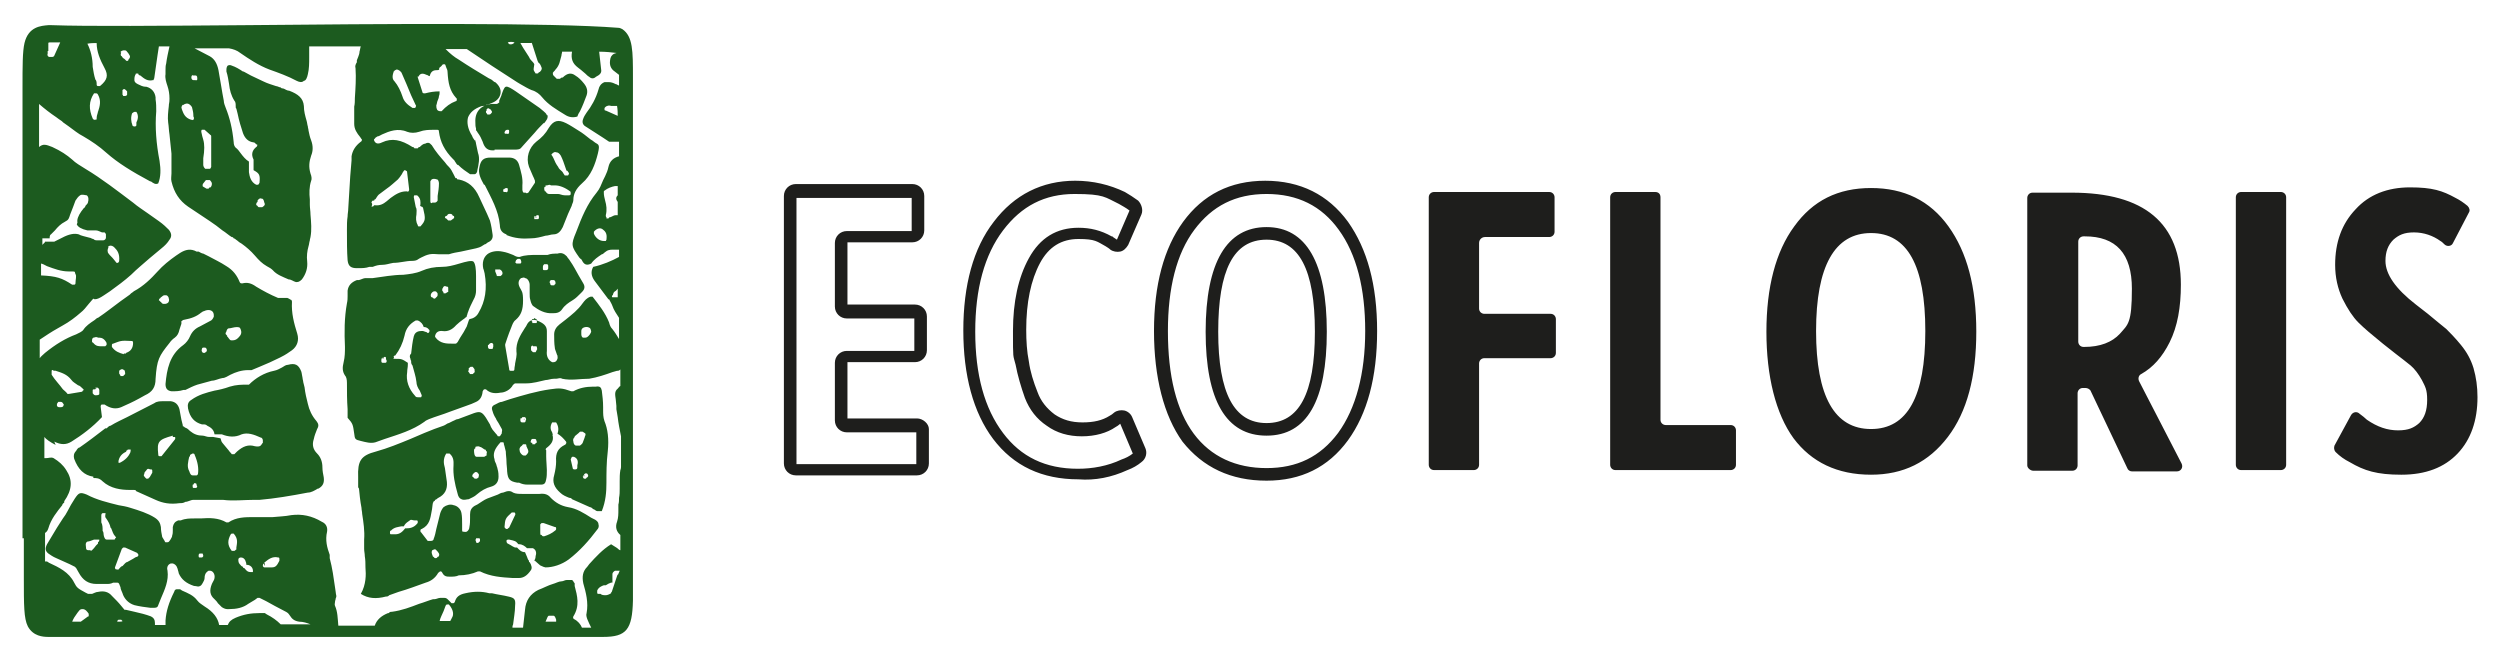 <?xml version="1.0" encoding="UTF-8"?>
<svg id="Layer_1" data-name="Layer 1" xmlns="http://www.w3.org/2000/svg" version="1.1" viewBox="0 0 377.6 99.2">
  <defs>
    <style>
      .cls-1 {
        fill: #1c5b1f;
      }

      .cls-1, .cls-2 {
        stroke-width: 0px;
      }

      .cls-2 {
        fill: #1e1e1c;
      }
    </style>
  </defs>
  <path class="cls-2" d="M170.3,71c.8-.3,1.5-.7,2.1-1.2.7-.5.9-1.4.6-2.1l-2-4.7c-.2-.5-.7-.9-1.2-1s-1.1,0-1.5.3c-.2.2-.5.4-.7.5-1.1.7-2.4,1-4.1,1s-3-.4-4.2-1.2c-1.2-.9-2.1-2-2.6-3.4-.6-1.5-1.1-3.1-1.3-4.6-.3-1.5-.4-3.1-.4-4.8,0-4.1.7-7.5,2.1-10.1,1.3-2.4,3.2-3.6,5.8-3.6s2.8.4,4.1,1.1c.3.2.5.3.7.5.4.3,1,.4,1.5.3.5-.1.9-.5,1.2-1l2-4.6c.3-.7,0-1.6-.5-2.1-.7-.5-1.3-.9-2-1.3-2.3-1.1-4.8-1.7-7.5-1.7-5,0-9.2,2.1-12.3,6.2-3.1,4-4.6,9.6-4.6,16.4s1.5,12.4,4.5,16.4c3.1,4.1,7.4,6.1,12.9,6.1,2.5.2,5-.3,7.4-1.4ZM151.5,65.4c-2.8-3.7-4.2-8.8-4.2-15.3s1.4-11.6,4.2-15.3,6.3-5.5,10.8-5.5,4.6.5,6.7,1.5c.5.3,1.1.6,1.6,1l-1.9,4.4c-.2-.1-.4-.3-.6-.4,0,0,0-.1-.2-.1-1.6-.9-3.2-1.3-5-1.3-3.3,0-5.8,1.5-7.5,4.6-1.6,2.9-2.4,6.6-2.4,11s0,3.5.4,5.1c.3,1.6.8,3.3,1.4,5,.7,1.8,1.8,3.2,3.3,4.2,1.5,1.1,3.3,1.6,5.3,1.6s3.8-.5,5.1-1.4c.2-.1.5-.3.7-.5l1.9,4.5c-.5.4-1.1.7-1.7.9-2.1,1-4.4,1.4-6.6,1.4-4.9,0-8.6-1.8-11.3-5.4ZM345.3,29.8v40.4c0,.5-.4.8-.8.8h-6c-.5,0-.8-.4-.8-.8V29.8c0-.5.4-.8.8-.8h6c.4,0,.8.3.8.8ZM374.2,60c0,3.5-1,6.4-3,8.5s-4.8,3.2-8.5,3.2-5.6-.6-7.8-1.9c-.8-.4-1.5-.9-2.1-1.5-.3-.3-.3-.7-.2-1l2.5-4.6c.3-.5.9-.6,1.3-.2.4.3.8.6,1.1.9,1.6,1.1,3.1,1.6,4.7,1.6s2.4-.4,3.2-1.1c.8-.8,1.2-1.9,1.2-3.5s-.3-2-.8-3c-.5-.9-1.1-1.7-1.7-2.2s-1.4-1.1-2.3-1.8l-1.9-1.5c-1.6-1.3-2.8-2.3-3.7-3.2-.8-.8-1.6-2-2.4-3.6-.7-1.5-1.1-3.2-1.1-5.1,0-3.4,1-6.2,3.1-8.4,2-2.2,4.8-3.3,8.2-3.3s4.9.5,6.9,1.6c.6.3,1.2.7,1.8,1.2.3.3.4.7.2,1l-2.4,4.6c-.2.5-.9.6-1.3.2-.2-.2-.4-.4-.6-.5-1.1-.8-2.5-1.3-4-1.3s-2.3.4-3.1,1.1c-.8.8-1.2,1.8-1.2,3.2,0,2,1.5,4.2,4.6,6.6l1.8,1.4c1.3,1.1,2.2,1.8,2.8,2.3.5.5,1.3,1.3,2.2,2.4.9,1.1,1.5,2.2,1.9,3.5.4,1.4.6,2.8.6,4.4ZM250.8,29.8v33.6c0,.5.4.8.8.8h9.8c.5,0,.8.4.8.8v5.2c0,.5-.4.8-.8.8h-17.4c-.5,0-.8-.4-.8-.8V29.8c0-.5.4-.8.8-.8h6c.5,0,.8.3.8.8ZM191.3,65.8c6.1,0,9.1-5.3,9.1-15.7s-3.1-15.8-9.1-15.8-9.2,5.3-9.2,15.8c0,10.4,3.1,15.7,9.2,15.7ZM191.3,36.2c4.9,0,7.3,4.5,7.3,13.9s-2.4,13.8-7.3,13.8-7.3-4.5-7.3-13.8,2.3-13.9,7.3-13.9ZM307.1,71.1h5.9c.5,0,.8-.4.8-.8v-10.9c0-.4.3-.8.8-.8h.4c.3,0,.7.2.8.5l5.5,11.6c.1.3.4.5.7.5h6.8c.6,0,1-.6.7-1.2l-6.4-12.4c-.2-.4-.1-.9.3-1.1,1.8-1,3.2-2.6,4.3-4.8,1.2-2.4,1.7-5.3,1.7-8.7,0-9.3-5.5-13.9-16.5-13.9h-5.9c-.5,0-.8.4-.8.8v40.4c0,.4.5.8.9.8ZM313.9,36.5c0-.5.4-.8.8-.8h.2c4.7,0,7.1,2.6,7.1,7.9s-.6,5.4-1.8,6.8c-1.2,1.3-3,2-5.4,2h-.1c-.5,0-.8-.4-.8-.8v-15.1ZM191.3,72.6c5.2,0,9.3-2,12.3-6.1,2.9-4,4.4-9.5,4.4-16.5s-1.5-12.4-4.4-16.5c-3-4.1-7.2-6.2-12.5-6.2s-9.4,2.1-12.4,6.2c-2.9,4-4.4,9.5-4.4,16.5s1.5,12.8,4.3,16.7c3.1,3.9,7.3,5.9,12.7,5.9ZM180.4,34.7c2.7-3.6,6.2-5.4,10.9-5.4s8.3,1.8,10.9,5.4c2.7,3.7,4,8.9,4,15.3s-1.4,11.7-4.1,15.4c-2.7,3.6-6.2,5.3-10.8,5.3s-8.4-1.7-11-5.2-3.9-8.7-3.9-15.5c0-6.5,1.3-11.7,4-15.3ZM282.6,71.7c4.9,0,8.7-1.9,11.6-5.7s4.3-9.1,4.3-15.9-1.4-12-4.2-15.9-6.7-5.8-11.7-5.8-8.8,1.9-11.6,5.8c-2.8,3.8-4.2,9.2-4.2,15.9s1.4,12.4,4.1,16.1c2.7,3.6,6.6,5.5,11.7,5.5ZM282.6,35.2c5.5,0,8.2,4.9,8.2,14.8s-2.7,14.8-8.2,14.8-8.3-4.9-8.3-14.8c0-9.8,2.8-14.8,8.3-14.8ZM138.5,63.2h-10.5v-8.5h10.2c1,0,1.8-.8,1.8-1.8v-5.1c0-1-.8-1.8-1.8-1.8h-10.2v-9.4h9.8c1,0,1.8-.8,1.8-1.8v-5.2c0-1-.8-1.8-1.8-1.8h-17.6c-1,0-1.8.8-1.8,1.8v40.4c0,1,.8,1.8,1.8,1.8h18.3c1,0,1.8-.8,1.8-1.8v-5.2c0-.8-.9-1.6-1.8-1.6ZM138.3,70.1h-18V29.9h17.4v5h-9.8c-1,0-1.8.8-1.8,1.8v9.6c0,1,.8,1.8,1.8,1.8h10.2v4.9h-10.2c-1,0-1.8.8-1.8,1.8v8.7c0,1,.8,1.8,1.8,1.8h10.5v4.8h-.1ZM223.4,36.7v9.9c0,.5.4.8.8.8h10c.5,0,.8.4.8.8v5.1c0,.5-.4.8-.8.8h-10c-.5,0-.8.4-.8.8v15.3c0,.5-.4.8-.8.8h-6c-.5,0-.8-.4-.8-.8V29.8c0-.5.4-.8.8-.8h17.4c.5,0,.8.4.8.8v5.2c0,.5-.4.8-.8.8h-9.7c-.5,0-.9.4-.9.9Z"/>
  <path class="cls-1" d="M80.7,48.3h0ZM83.3,42.8h0q0,0,0,0ZM25.2,45.3h0ZM83.2,42.8h0q0,0,0,0t0,0h0ZM14.1,72.2c.5,0,.9,0,1.4.5,1.2,1.1,2.8,1.3,4.1,1.3s.7,0,1,.2c1.1.5,2,.9,2.9,1.3,1.1.5,2.2.7,3.6.5.3,0,.6,0,.9-.2.4,0,.8-.3,1.2-.3s1,0,1.4,0c.3,0,.7,0,1,0s.6,0,.9,0c.4,0,.8,0,1.2,0,1.5.2,3.1,0,4.6,0h.9c2.3-.2,4.7-.6,7.3-1.1.5,0,1-.3,1.5-.6h.1c.7-.4.9-.9.8-1.7-.1-.5-.2-1-.2-1.5,0-.9-.3-1.6-.8-2.1-.6-.6-.8-1.3-.5-2.2.1-.5.3-1,.5-1.5.3-.5.2-.8-.1-1.2-.7-.8-1.1-1.7-1.3-2.6-.2-.8-.4-1.6-.5-2.5l-.2-.8c0-.2-.1-.4-.1-.6-.1-.4-.1-.7-.2-1-.4-1-.9-1.3-2-1-.3,0-.6.2-.9.4-.4.2-.7.4-1.2.5-1.5.3-2.8,1.1-3.8,2.1-.1,0-.2,0-.3,0-.8,0-1.6,0-2.6.3-.8.3-1.7.5-2.3.6-1.2.3-2.4.6-3.5,1.4-.5.3-.6.7-.5,1.3.3,1.4,1,2.1,2.1,2.4h.2c.2,0,.4,0,.6.2.4.2,1,.5,1.1,1.3h1c0,0,.1,0,.1,0h0c1,.4,2,.5,3,0,.9-.3,1.8,0,2.9.5.2,0,.3.3.3.4v.4c-.1,0-.2.4-.5.5s-.6,0-.7,0c-1-.3-1.8,0-2.7.8l-.4.4q-.1,0-.2,0c-.1,0-.2,0-.2,0-.1-.2-.3-.3-.4-.5-.3-.4-.7-.8-1-1.2-.2-.2-.2-.5-.3-.7h0c0,0-1.1-.2-1.1-.2-.2,0-.4,0-.6,0-.4,0-.7-.2-1-.2-.7,0-1.3-.2-1.9-.7-.2-.2-.4-.4-.7-.5-.1,0-.2-.2-.3-.2s-.1,0-.1-.2l-.2-.8c-.1-.5-.2-1.1-.3-1.6-.2-.7-.6-1.1-1.3-1.2-.4,0-.8,0-1.1,0-.5,0-1,0-1.4.3-1.4.7-2.7,1.4-4.1,2.1-.8.4-1.7.8-2.5,1.3-.2,0-.4.2-.6.4h-.2c-1.3,1-2.6,2-3.9,2.9-.2,0-.4.3-.5.5-.4.4-.4.8-.3,1.2.6,1.6,1.5,2.5,2.9,2.7ZM29.7,73.7q-.1,0-.2,0h-.2c-.1,0-.2,0-.2-.2v-.3h.1c.1-.2.2-.3.3-.2.1,0,.2,0,.2.3h0c.2.2,0,.3,0,.3ZM28.7,69v-.3c.1,0,.3-.2.4-.2s.3,0,.3.2q.7,1.6.5,2.9c0,0-.1.2-.2.2-.1,0-.3,0-.4,0h-.2c-.3,0-.4-.3-.5-.6-.4-.7-.2-1.4,0-2.3ZM26.1,66c.1,0,.3,0,.3,0,.1,0,.1.3,0,.4l-2,2.5c-.1,0-.2,0-.2,0h-.1c-.1,0-.2,0-.2-.3-.2-1.9,0-2.2,2.2-2.8ZM21.8,71.5c0-.2.3-.4.4-.6.2-.2.4,0,.5,0h.1c.1,0,.2,0,.2.2v.3l-.4.7c0,0-.1,0-.2.2h0c-.1,0-.2,0-.2,0h-.1c-.3-.3-.5-.5-.3-.7ZM19,68.1c0,0,.2,0,.3-.2,0,0,.3,0,.4,0s0,.2,0,.4c-.3.7-.8,1.2-1.6,1.6h0q0,0-.2,0c0,0,0-.2,0-.3.2-.9.8-1.2,1.2-1.4ZM76.5,35.5c1.2.5,2.4.6,3.7.5.7,0,1.5-.2,2.2-.4.4,0,.8-.2,1.2-.2.7,0,1.1-.5,1.4-1.1.3-.7.5-1.3.8-2,.2-.4.3-.7.5-1.1,0,0,.1-.2.1-.3.1-.2.2-.5.2-.7,0-.9.4-1.7,1.3-2.5,1.4-1.2,2-2.9,2.4-4.5s0-1.3-.6-1.8c-.2-.2-.5-.3-.7-.5-.5-.4-1-.8-1.5-1.1-.8-.5-1.4-.9-2-1.2-1.2-.6-1.9-.4-2.6.7-.5.9-1.1,1.5-1.9,2.1-1.1.9-1.6,2.4-1.1,3.8.2.5.4.9.6,1.4.1.2.2.4.3.7v.3l-1,1.5c-.1,0-.2.2-.4,0h-.3c-.1,0-.2-.3-.2-.4v-.7c.1-1.1-.2-2-.5-3.1-.2-.7-.7-1.1-1.5-1.1h-2.8c-1.1,0-1.5.4-1.7,1.5-.2.9.2,1.7.7,2.6h.1c1,2,2.1,3.9,2.3,6.1,0,.8.4,1.2,1,1.4ZM83.3,23.3c.3-.3.5-.4.7-.3.3,0,.5.2.7.5.3.6.5,1.2.7,1.8.1.2.1.4.2.5h0s0,0,.1,0l.2.3c.1,0,0,.3-.1.4h-.2c-.1,0-.2,0-.3,0l-.2-.3h0q-.1-.2-.2-.3c-.2-.2-.5-.4-.6-.7-.3-.4-.5-.8-.7-1.3-.1-.2-.2-.4-.3-.5,0,.2,0,0,0-.1ZM82.4,28q.1,0,.2,0c.2,0,.4-.2.6,0,.2,0,.4,0,.6,0,.7,0,1.5.3,2.3.9.1,0,.1.2.1.4s-.2.2-.3.2h-.6c-.4,0-.7-.2-1-.2h-.5c-.3,0-.6,0-.9,0-.2,0-.4-.2-.5-.4h-.1c-.1-.2-.1-.3-.1-.4,0-.2,0-.3.2-.3ZM80.8,32.7h0c.2,0,.2-.2.3-.2s.2,0,.2,0c0,0,.1,0,.1.3s-.1.3-.2.3q-.1,0-.2,0h0c-.1,0-.2,0-.2,0h-.1c0-.2,0-.4,0-.5ZM76.1,28.6h0c.2-.2.3-.2.4-.2s.2,0,.2.2h0c0,.2,0,.3-.1.4s-.1,0-.2,0h-.2c-.1,0-.2,0-.2-.2,0,0,0-.2.1-.3ZM73.9,52.4h0c0,0,0,0,0,0h0ZM88.2,71.8h.1c0,0-.1.2-.1.2,0,0-.1,0,0-.2ZM40.1,85.3h0ZM3.6,81.3v6c0,4.1,0,6.1.6,7.3,0,0,0,0,0,0,.8,1.5,2.3,1.6,3.1,1.6h83.8c3.5,0,4.4-1.1,4.5-5.5V11.7c0-4,0-6.2-1.6-7.3-.2-.1-.4-.2-.6-.2-10.1-.8-35.7-.6-56.2-.4-12.9.1-24,.2-29.4,0h-.5c-1.1.1-3,.2-3.6,2.7-.3,1.3-.3,3.4-.3,6.8v68ZM13.3,93.1l-1.1.8h-1.3c.2-.5.4-.8.7-1.2,0,0,.2-.3.3-.4.2-.3.4-.3.6-.3.4,0,.7.4.9.7,0,0,0,.3,0,.4ZM18,93.9h-.3c0-.2.2-.3.2-.3,0,0,.2,0,.4,0,0,0,0,0,.2.2h0c0,.1-.4.1-.6.1ZM68.2,93.5c-.1,0-.1.2-.2.3h-1.6c.1-.5.4-1,.6-1.5.1-.3.2-.5.3-.8,0,0,.1-.2.2-.2s.2,0,.3,0c.7.8.8,1.6.4,2.1ZM84,93.9h-1.6c.1-.2.2-.5.3-.7,0,0,.1-.2.2-.2.4,0,.6,0,.7,0,.2,0,.3.3.4.6,0,0,0,0,0,.2ZM93.3,86.7l-.4,1.2h0c0,0-.5,1.5-.5,1.5,0,0-.1,0-.1.2-.3.2-.6.3-.8.3-.3,0-.6,0-.8-.2-.1,0-.2,0-.3,0s-.2,0-.2-.2v-.3c.2-.5.7-.7,1-.8.1,0,.2,0,.3,0,.3-.2.5-.3.8-.4.1,0,.1,0,.2,0v-1.3c0-.2.2-.4.4-.5.1,0,.4,0,.7,0l-.3.7ZM93.3,44.9h-.5c-.1,0-.2,0-.3,0s-.1-.2,0-.3c0,0,.1,0,.1-.2.1-.2.1-.3.3-.4s.3-.3.4-.4v1.4ZM93.3,17.5l-1.8-.8c-.1,0-.2,0-.2-.2s0-.2.1-.3c.3-.3.7-.3.9-.2h.9c.1.6.1,1,.1,1.5ZM80.3,6.4l.9,2.8h0c0,.1.1.1.1.2,0,0,0,.1.1.1.2.2.3.4.4.7.1.3-.1.5-.3.7h-.1q-.1.2-.2.2c-.1,0-.2,0-.2,0h-.1c-.1-.2-.3-.4-.3-.6,0-.3.1-.6.1-.8h0q-.1-.2-.2-.3c-.2-.2-.5-.5-.6-.8-.3-.5-.6-.9-.9-1.4l-.4-.7h0c.5,0,1.1,0,1.7,0ZM77.7,6.4h0c0,.1-.3.3-.5.3h-.1c-.2,0-.3-.1-.4-.3.3-.1.7-.1,1,0ZM63.2,11.6c.2-.5.6-.6,1.2-.3.2,0,.3.2.5.2h0c.1-.4.3-.9,1-.9s.3-.2.5-.4c.1-.1.3-.2.4-.4.1-.1.2-.1.3-.1s.2.1.2.2.1.2.1.3c.1.2.2.4.2.7.1,1.6.3,2.8,1.3,3.9.1,0,.1.2.1.3s-.1.2-.2.2q-1.1.4-2.1,1.5-.1,0-.2,0h0c-.3,0-.5-.2-.5-.3-.1-.2-.1-.4-.1-.6.1-.2.1-.5.2-.7.1-.2.2-.5.2-.7.1-.2.1-.4.1-.7h0c-.8,0-1.4.1-2.2.3-.2,0-.4,0-.4-.2l-.7-2.2c0-.1,0-.2,0-.2ZM59.5,10.8c.1-.2.2-.2.4-.3.3,0,.7.3.8.6.5,1.1.9,2.1,1.4,3.3l.7,1.5c.1,0,0,.3-.1.4q-.1,0-.2,0h-.2c-.8-.5-1.3-1-1.5-1.7-.3-.9-.7-1.7-1.2-2.3-.2-.2-.3-.4-.3-.7s.1-.6.2-.9ZM27.6,15.9c.4-.3.7-.3.9-.2s.4.3.5.5c.1.4.2.8.2,1.1s0,.3.1.5c0,0,0,.2-.1.3s-.1,0-.2,0h-.1c-1-.3-1.2-1-1.4-1.5,0,0-.1-.3-.1-.4,0,0,.1-.3.2-.4ZM28.9,11.7c0,0,0-.2.1-.3s.1,0,.2,0v.3-.3h.3c.1,0,.3,0,.3.4s0,.2-.1.3-.1,0-.2,0h-.3c-.1,0-.3-.1-.3-.4ZM20,17.1c0,0,.2-.2.3-.2s.2,0,.3,0c.4.6.2,1.2,0,1.6,0,0,0,.2,0,.4s-.2.2-.3.2h0c0,0-.3,0-.3-.2-.2-.5-.3-1.2,0-1.9ZM18.2,7.9c0-.2.4-.3.5-.3.2,0,.3,0,.4.1.2.2.4.5.5.7s0,.4-.2.6h0q0,.2-.2.2h0c0,0-.2,0-.2-.1l-.2-.2c-.2-.1-.3-.2-.4-.4-.3-.1-.1-.5-.1-.6ZM18.5,13.6c.2-.2.3-.2.5,0q0,0,.2.2c0,0,0,.2,0,.2,0,0,0,.2,0,.3s-.2.2-.3.2,0,0-.2,0,0,0-.2-.2c0,0,0-.2,0-.2,0-.1,0-.2,0-.3l.2.3-.2-.3ZM14.6,6.5c0,1.3.5,2.5,1.2,3.8.6,1.1.4,1.8-.7,2.7,0,0-.2,0-.3,0,0,0-.2,0-.2-.2,0-.3,0-.6-.2-.8-.2-.6-.3-1.3-.4-1.9,0-1.3-.3-2.5-.8-3.5.5-.1,1-.1,1.4-.1ZM14.8,16.8c0,.3-.2.6-.2,1s0,.2-.3.3h0c0,0-.2,0-.3-.2-.6-1.4-.6-2.6.2-3.8,0,0,.2,0,.3,0s.2,0,.3.2c.5.9.3,1.7,0,2.6ZM7.3,7.7c0-.4,0-.8,0-1.2h0c0-.1.2-.1.3-.1h1.5l-.9,2c0,.1-.2.2-.3.2h-.5c-.2-.1-.3-.3-.2-.5,0,0,0-.2,0-.4ZM11.6,33.9c.2.4.7.7,1.6.9.2,0,.4,0,.6,0s.4,0,.7,0c.3,0,.6.2.9.3h.4c0,0,.2.2.2.3v.3q0,0,0,.2c0,.2-.2.4-.4.4-.3,0-.6,0-.9,0-.2,0-.4,0-.6-.2-.2,0-.4-.2-.6-.2-.7-.2-1.3-.3-1.6-.5q-1-.3-2.5.5l-.6.3-.6.3q0,0-.2,0s0,0-.2,0c-.3,0-.7,0-1,0h0c0,.2-.3.3-.4.5v-1h0s0,0,.2,0c.3,0,.6,0,.9,0,0-.2,0-.5.2-.6.2-.2.4-.4.6-.6.4-.5.9-1,1.5-1.3s.6-.5.8-1.1c.3-.8.6-1.5.8-2.1.2-.3.4-.6.7-.8.3-.2.8,0,1,0,.3.2.3.7.2,1,0,.2-.2.4-.4.6h0c0,.2-.2.3-.3.4,0,0-.2.3-.3.4-.5.7-.7,1.3-.6,1.7ZM6.1,39.8c.3,0,.6.2,1,.4,1.1.4,2.1.8,3.3.8s.8,0,1,.4c.2.3,0,.8,0,1.4,0,0,0,.2-.2.2h-.3c-1.5-1-2.4-1.3-4.7-1.4,0-.6,0-1.2,0-1.8ZM7.8,56.4c0,0,0-.3,0-.4s.2-.2.3,0h.3c.9.3,1.7.5,2.4,1.4.2.3.6.5,1,.8.2,0,.5.3.7.5s.2.2,0,.3c0,0,0,.2-.3.2l-1.8.3h0c0,0-.2,0-.2,0-.2-.3-.5-.5-.7-.7-.5-.7-1.2-1.4-1.7-2.2ZM9.6,61.2s0,.3-.4.3h-.3c0,0-.2,0-.3-.2,0,0,0-.2,0-.3l.2-.3c0,0,0,0,.2,0s.2,0,.2,0c0,0,.2,0,.3.2s.2.2.1.3ZM8.2,66.7c1,.5,1.8.5,2.6,0,1.6-1,3.2-2.2,4.6-3.7l-.2-1.6c0,0,0-.3.2-.3,0,0,.2,0,.4,0q1.3.9,2.5.4c.9-.4,1.8-.8,2.7-1.3l.9-.5c1.1-.5,1.6-1.2,1.6-2.5.2-2.9.5-3.4,2.1-5.4.2-.3.5-.6.8-.8.4-.3.6-.7.7-1.2.1-.3.2-.6.3-.9v-.4c.1,0,.2-.2.4-.2,1.1-.2,1.9-.5,2.6-1.1.1,0,.2-.2.4-.2.6-.3,1.2-.2,1.4.2.1.2.1.4.1.6-.1.3-.3.6-.6.7-.5.3-1,.5-1.5.8-.7.3-1.2.8-1.5,1.5-.2.5-.6,1-1,1.3-2.1,1.5-2.5,3.7-2.7,5.9,0,.6.2,1,.9,1.1.6,0,1.2,0,1.8-.2h.3c.6-.3,1.2-.6,1.8-.8.7-.2,1.5-.4,2.2-.6.5,0,1-.3,1.6-.4.4,0,.8-.3,1.2-.5.8-.4,1.7-.7,2.7-.7s.2,0,.3,0,.1,0,.2,0l1.2-.5c1-.4,2.1-.9,3.1-1.4s1.2-.7,1.8-1.1c.8-.6,1.1-1.5.8-2.5-.5-1.6-.9-3.1-.8-4.8,0,0,0-.2-.1-.3-.1,0-.3-.2-.6-.3h-.4c-.3,0-.7,0-1,0-1.2-.5-2.3-1.1-3.3-1.7-.7-.5-1.3-.7-2.1-.5-.2,0-.3,0-.4-.2-.4-1-1-1.8-2-2.4-.9-.6-1.8-1-2.7-1.5l-.8-.4c-.2,0-.5-.2-.7-.3h-.3c-.9-.5-1.7-.3-2.5.2l-.6.4c-1,.7-2,1.5-2.8,2.4-1,1.1-2.1,2.2-3.6,3,0,0-.2.2-.4.3l-.2.2-1.4,1c-1.1.8-2.2,1.7-3.4,2.5-.2,0-.4.3-.6.4-.6.4-1.2.8-1.6,1.4-.2.3-.7.5-1.1.7-1.6.6-3.1,1.5-4.7,2.8-.3.3-.6.5-.8.8v-2.8c.9-.6,1.8-1.2,2.7-1.7l.7-.4c1.1-.6,2-1.3,2.8-2,.4-.3.8-.8,1.2-1.3.2-.2.4-.5.6-.7s.2,0,.3,0c.4,0,.8-.2,1.4-.6.3-.2.6-.4.9-.6,1.1-.8,2.2-1.6,3.2-2.5.9-.9,1.9-1.7,2.8-2.5.6-.5,1.2-1,1.8-1.5.5-.4.9-.8,1.2-1.3.4-.5.3-1-.1-1.5-.4-.4-.8-.8-1.5-1.3-.6-.4-1.1-.8-1.7-1.2-.7-.5-1.5-1-2.2-1.6-2.4-1.8-4.7-3.6-7.2-5.1-.8-.5-1.5-.9-2-1.4-.8-.7-1.7-1.3-3-1.9-1-.4-1.4-.5-2,0v-6.5c.8.7,1.7,1.4,2.6,2,.3.2.5.4.7.5s.3.3.5.4l.7.5c.7.5,1.4,1.1,2.2,1.5,1.2.7,2.4,1.5,3.5,2.5,1.7,1.5,3.8,2.8,6.6,4.3h.1c.4.3.7.5,1.1.3.4-1,.4-2.1.2-3.4-.5-2.6-.7-5.1-.5-7.5,0-.6,0-1.2-.1-1.8v-.3c-.1-.8-.6-1.4-1.4-1.6h-.1c-.4,0-.8-.2-1.2-.4-.4-.2-.5-.4-.5-.6,0-.3,0-.6.2-.9,0-.1,0-.1.2-.1s.2,0,.2.1c0,.1.2.2.3.2.6.5,1.1.9,1.9.7h.1c0-.2.1-.2.1-.3.2-1.2.3-2.3.5-3.5l.2-1.3h1.6c-.2.9-.4,1.8-.5,2.6-.1.3-.1.7-.1,1v.6c-.1.6.1,1.2.3,1.8s.3,1.2.3,1.9-.1.7-.1,1.1c-.1.9-.2,1.7-.1,2.5.1.6.1,1.2.2,1.8.1,1,.2,1.9.3,2.9v3c0,.4-.1.8,0,1.2.4,1.7,1.2,2.9,2.5,3.8.4.3.8.5,1.2.8.7.5,1.4.9,2.1,1.4.6.4,1.3.9,1.9,1.4.5.3.9.7,1.4,1,.1,0,.2,0,.3.2.2,0,.3.2.5.3.2.2.5.4.7.5.7.5,1.4,1.1,2,1.8s1.1,1.2,1.8,1.6c.4.2.7.4.9.6.6.7,1.5,1,2.4,1.4.4,0,.7.3,1.1.4.3,0,.5,0,.9-.4.6-.8.9-1.7.8-2.7-.1-.8,0-1.6.2-2.3.1-.3.1-.6.2-.9,0-.2.1-.4.1-.5.2-1.1.1-2.2,0-3.4,0-.5-.1-1-.1-1.5v-.8c-.1-.9-.1-1.9.2-2.8.1-.2.1-.6-.1-1.1-.3-1-.2-1.8.1-2.7.3-.7.3-1.5,0-2.3-.2-.5-.3-1-.4-1.5,0-.2-.1-.4-.1-.6-.1-.3-.1-.6-.2-.9-.2-.7-.4-1.4-.4-2.2-.1-1.2-.9-1.8-2.2-2.3-.3,0-.6-.2-.8-.3s-.4,0-.5-.2c-.2,0-.5-.2-.7-.2-.6-.2-1.3-.4-1.9-.7-.6-.3-1.3-.6-1.9-.9-.4-.2-.7-.4-1.1-.6h-.1c-.6-.4-1.1-.7-1.7-.9-.2-.1-.4-.1-.6,0-.1.1-.2.3-.2.6h0v.3c.2.6.3,1.3.4,1.9.1.9.3,1.7.8,2.5.2.2.2.5.2.8s0,.3.1.4l.2.8c.2,1,.5,2,.8,2.9.3.8.8,1.3,1.6,1.4.2,0,.3.2.4.3,0,0,0,0,.1,0,.1,0,.1.3-.1.4-.6.5-.8,1.1-.4,1.9h0v1.6c.9.5,1,.7.9,1.9,0,0-.1.2-.2.3-.1,0-.2,0-.3,0-.8-.4-1-1.2-1.1-1.9h0v-1.6c-.5-.3-.9-.8-1.2-1.2s-.5-.7-.8-.9c-.2-.2-.3-.5-.3-.8h0c-.2-2.1-.6-3.7-1.2-5.2-.1-.3-.3-.7-.3-1.1-.3-1.5-.5-3-.8-4.6-.2-1-.6-1.7-1.3-2.1-.8-.4-1.5-.8-2.3-1.2h5.2c.6.1,1.2.3,1.7.7,1.3.9,2.8,1.9,4.4,2.5,1.4.5,2.8,1,4.1,1.7.4.2.8.3,1.1,0,.3,0,.5-.5.6-1,.2-.8.2-1.7.2-2.5v-1.7h7.8c-.1.2-.1.5-.2.8,0,.3-.1.5-.2.8-.1.2-.1.3-.2.5v.3c-.2.3-.3.6-.2.9.1,1.5,0,3-.1,4.5,0,.4,0,.9-.1,1.3v2.6c0,.8.4,1.4.9,2l.2.3c.1,0,.1.3-.1.4q-1.2.9-1.4,2.2v.6l-.2,2.4c-.1,1.6-.2,3.3-.3,4.9,0,.4-.1.8-.1,1.2-.1.6-.1,1.3-.1,2,0,1.8,0,3.3.1,4.6.1.9.5,1.2,1.4,1.2s1.3,0,1.9-.2h.5c.5-.2.9-.3,1.4-.3.6,0,1.1-.2,1.7-.3,1,0,1.9-.3,2.8-.3s.9-.3,1.4-.5c.4-.2.8-.4,1.3-.5s1,0,1.4,0c.5,0,1,0,1.5,0,.6-.2,1.2-.3,1.8-.4.8-.2,1.5-.3,2.3-.5s.8-.3,1.3-.6c.2,0,.3-.2.5-.3.5-.2.8-.6.7-1.2-.1-.7-.2-1.4-.4-2.1-.3-.7-.6-1.4-.9-2-.2-.5-.5-1-.7-1.5-.7-1.6-1.7-2.4-3.1-2.7-.2,0-.3,0-.3-.2,0,0-.1,0-.2,0-.1-.2-.2-.4-.3-.6-.2-.4-.4-.8-.7-1.1-.2-.2-.4-.4-.6-.7-.7-.8-1.4-1.6-2-2.6-.1,0-.3-.6-1-.2-.3,0-.6.3-.8.5-.1,0-.2,0-.3.2-.1,0-.2,0-.3,0h-.2c-.1-.2-.2-.2-.3-.2-1.7-1.1-3.1-1.4-4.6-.7-.6.3-1,.2-1.2-.3v-.2c0,0,.1,0,.2-.2l.3-.2c.2,0,.5-.2.7-.3,1.1-.5,2.4-1,3.8-.4.5.2,1.2.2,1.8,0,.8-.3,1.5-.3,2.3-.3h.4c.2,0,.3,0,.3.3.2,1.5.8,2.8,2.2,4.2.1,0,.2.3.3.4.1.2.2.3.3.4h.1c.6.6,1.2,1,1.8,1.4.2,0,.5,0,.7,0s.4-.3.4-.6c.2-.9.4-1.8.1-2.6-.1-.5-.2-.9-.3-1.4,0-.2-.1-.3-.1-.5h-.1c-.2-.3-.3-.4-.4-.7-.7-1.1-.8-2.1-.6-2.8.3-.7.9-1.3,2.1-1.7.2,0,.5,0,.7-.2.3,0,.6-.2.9-.3.7-.3,1.1-.8,1.2-1.4.1-.6-.2-1.2-.8-1.7-.2,0-.4-.3-.6-.4l-.4-.2c-1.5-.9-3-1.8-4.5-2.8-.7-.4-1.3-.9-2-1.6h3.2c2.5,1.7,5.1,3.4,7.6,5l.5.3c.7.4,1.2.7,1.7.9.7.2,1.2.6,1.6,1.1.9,1.1,2.1,1.8,3.4,2.6.6.4,1.2.5,1.9.3.1-.3.2-.5.4-.8.4-.8.7-1.6,1-2.4.2-.6.1-1.2-.4-1.8-.4-.5-.8-.9-1.3-1.2q-.9-.7-1.9.3c-.1,0-.3,0-.4.2h-.2c-.1,0-.2,0-.3,0l-.5-.5c-.1-.1-.1-.3-.1-.4.1-.2.3-.3.4-.5.3-.3.5-.7.6-1,.1-.4.2-.7.3-1.1,0-.2.1-.4.1-.6h1.5c-.2,1.1.1,1.8.9,2.4s.7.6,1.1.9c.2.2.4.4.6.5.3.3.7.3,1,0,.6-.3.9-.6.8-1.1-.1-.9-.2-1.8-.3-2.7,1,0,1.9.1,2.7.2h-.1c-.5.1-.8.4-.9.8-.2.9,0,1.4.4,1.8.3.2.6.5.9.7v1.6h0c-.2,0-.3-.2-.5-.2-.4-.2-.7-.3-1-.3s-.5,0-.7,0c-.5.2-.8.6-.9,1.1-.4,1.4-1.1,2.6-1.8,3.5-.2.3-.4.6-.5.9-.3.7.1,1,.2,1.1.9.6,1.9,1.2,2.8,1.8l.9.6c.1,0,.1,0,.2,0,.3,0,.6,0,.9,0h.4v2.2c-.8.2-1.4.7-1.6,1.6-.1.5-.3,1-.5,1.4-.1.2-.2.4-.3.6-.3.7-.5,1.3-1,1.9-1.4,1.7-2.2,3.6-3.1,6-.8,1.9-.7,2.1.5,3.8l.2.2c.1,0,.2.2.3.4.3.5.7.6,1.3.3.4-.6,1-1,1.6-1.4.2,0,.4-.3.6-.4.2-.2.6-.3,1-.3h0c.3,0,.7,0,1,0v1.1c-1.1.6-2.5,1.2-3.9,1.5-.4.7-.3,1.4.2,2.1.7.9,1.4,1.9,2.1,2.8h.1c.2.4.4.7.5,1,.2.6.6,1.2,1,1.8v3.2c-.3-.5-.6-1-1-1.5-.3-.3-.4-.6-.5-1h0c-.6-1.5-1.5-2.6-2.5-3.9h-.3c-.6.2-.9.6-1.2,1-.7,1-1.6,1.7-2.6,2.5-.3.2-.6.5-.9.7-.5.4-.8.9-.8,1.5s0,1.4.1,2c0,.2.1.4.2.7.1.2.1.4.2.5,0,.2.1.4-.1.7-.1.2-.3.3-.5.3h-.2c-.6-.3-.9-.9-.8-1.7v-3c0-.8-.5-1.2-1.5-1.6-.8-.3-1.3.2-1.5.6-.1.2-.2.4-.3.5-.7,1.1-1.4,2.2-1.3,3.6.1.6-.1,1.2-.2,1.8,0,.3-.1.5-.1.8s-.1.3-.3.3h-.2c-.2,0-.3,0-.3-.3l-.6-3.5v-.2l.3-.9c.2-.6.4-1.1.6-1.6h0c.2-.5.3-.9.7-1.2.8-.7,1.1-1.5,1.1-2.9s-.2-1.4-.5-2-.2-1.1.2-1.4c.2,0,.4-.2.6,0,.4,0,.7.6.7,1v1.3c0,.4,0,.7.1,1,.1.5.3.8.4.9.8.6,1.8,1.2,3,1.1.4,0,1,0,1.4-.6.4-.6,1-1,1.5-1.3l.3-.2c.3-.2.6-.5.9-.8l.3-.3c.4-.4.5-.8.2-1.3l-.7-1.2c-.4-.7-.8-1.5-1.3-2.2-.1-.2-.4-.5-.5-.7-.4-.4-.8-.6-1.4-.4-.5,0-1,0-1.5.2h-1.6c-.9,0-1.8,0-2.6.3h-.2c-.3,0-.6-.2-.8-.3-.5-.2-1-.4-1.6-.5-.9-.2-1.8,0-2.3.4-.6.5-.8,1.3-.6,2.2,0,0,.1.2.1.3s.1.3.1.4c.4,2.3.1,4.2-.9,5.9-.3.6-.8.9-1.4,1q0,0-.1.2c-.1.3-.2.6-.3.9-.3.6-.6,1.1-1,1.7l-.4.7c-.1,0-.1.2-.3.2h-.5c-.8,0-1.8,0-2.5-.9,0,0-.1-.2-.1-.2.1-.6.5-.9,1.2-.8s1.4-.2,2-.9c.3-.3.7-.6,1.1-.9.1,0,.2-.2.4-.3h0c0,0,.1,0,.1-.2.1-.2.1-.4.2-.6.2-.6.5-1.2.8-1.8.3-.5.4-1,.4-1.4v-2.2c0-1.1-.1-1.9-.4-2.2-.3-.2-1.1,0-2.1.3s-1.8.5-2.6.5c-1.2,0-2.2.2-3.1.6-.9.4-1.9.5-2.8.6-1.5,0-3.1.3-4.6.5h-1.1c-.3,0-.6.2-1,.3h-.3c-.8.3-1.3.8-1.4,1.6v.8c0,.3,0,.7-.1,1.1-.4,2.2-.4,4.4-.3,6.6,0,.7,0,1.5-.2,2.3s-.2,1.4.2,2c.2.2.3.6.3,1.1,0,1.3,0,2.7.1,4v1.3c.8.9.8,1,1,2.4.1.8.1.9,1,1.1.8.2,1.5.4,2.2.2.5-.2.9-.3,1.4-.5,2.1-.7,4.2-1.3,6-2.6.2-.2.5-.3.7-.4,1-.4,2.1-.7,3.1-1.1.8-.3,1.7-.6,2.5-.9.6-.2,1.1-.4,1.5-.6q.9-.4,1-1.6c0,0,.1-.2.2-.3.1,0,.2,0,.3,0,.5.5,1.2.7,2.2.5.6,0,1.5-.4,1.9-1.2.1,0,.2-.2.3-.2.2,0,.5,0,.7,0,.4,0,.7,0,1,0,1,0,2-.3,2.9-.5.4,0,.8-.2,1.3-.2s.2,0,.3,0c.3,0,.6-.2.9,0,1.4.3,2.7,0,4.1,0,1.2-.2,2.4-.6,3.5-1l.7-.2c.2,0,.3,0,.5-.2v2.5c-.1,0-.3.3-.4.4-.5.4-.4.9-.3,1.6,0,.3.1.7.1,1v.5l.2,1.2c.1.9.3,1.9.5,2.9v4.6c0,0,0,.3-.1.5-.1.6-.1,1.1-.1,1.7v1.1c0,.5,0,.9-.1,1.4,0,.3,0,.7-.1,1v.8c0,.6,0,1.2-.2,1.8-.3.8-.1,1.5.5,2v2.3c-.2,0-.4-.3-.6-.4l-.8-.5c-1.3.8-2.3,1.9-3.3,3l-.3.4c-.7.7-.8,1.5-.6,2.5.4,1.4.8,2.9.5,4.5-.1.3,0,.6.1.9.2.5.4.9.6,1.3h-1.4c-.2-.5-.6-1-1.2-1.3-.1,0-.2-.3-.1-.4,1-1.6.6-3.1.2-4.6v-.4c-.2-.2-.2-.4-.4-.5-.1,0-.2,0-.3,0s-.3,0-.5,0c-.3,0-.5.2-.8.2-.4,0-.9.3-1.3.4-.7.2-1.4.6-2.2.9-1.2.6-1.9,1.6-2,3-.1.9-.2,1.8-.3,2.7h-1.6c0-.2,0-.3.1-.5.1-.9.3-1.9.3-2.8.1-1-.1-1.2-1-1.4-.8-.2-1.7-.3-2.5-.5h-.4c-1.1-.3-2.3-.3-3.6,0-1,.2-1.4.6-1.6,1.3,0,0-.1.2-.2.2s-.2,0-.3,0c-.6-.6-.7-.8-1.1-.8s-.3,0-.6,0-.6.2-.9.2h-.2c-.7.2-1.4.5-2.1.7-1.3.5-2.6,1-4.1,1.2-.2,0-.3,0-.5.2h-.1c-1,.4-1.7,1-2,1.9h-5.5c-.1-1.1-.1-2.1-.5-3-.1-.2,0-.4,0-.6h0c0-.2.1-.3.1-.5.1-.2.1-.3.1-.4-.1-.4-.1-.8-.2-1.3-.2-1.4-.4-2.9-.8-4.4v-.5c-.4-1.1-.7-2.2-.4-3.5.1-.6-.1-1.2-.8-1.5-1.5-.9-3-1.2-4.6-1-1,.2-1.9.2-2.8.3-.5,0-1.1,0-1.6,0s-.8,0-1.2,0c-1.4,0-2.7,0-3.9.8-.1,0-.2,0-.3,0-1.2-.7-2.5-.7-3.9-.6h-.9c-.7,0-1.4,0-2.1.3h-.4c-.5.2-.7.5-.8,1v.5c0,.3,0,.5-.1.8,0,.2-.1.3-.2.5,0,0-.1.2-.2.3,0,0-.1.2-.3.2s-.2,0-.3,0-.1-.2-.2-.3c-.1-.2-.2-.3-.3-.5-.1-.5-.2-1-.2-1.5-.1-.6-.3-1-.9-1.4-1.1-.7-2.4-1.1-3.7-1.5-.6-.2-1.2-.3-1.8-.4-1.6-.4-3.3-.8-4.8-1.6h0c-1-.4-1.2-.3-1.8.6-.4.6-.8,1.3-1.1,1.9-.2.4-.4.7-.7,1.1-.3.5-.6.9-.9,1.4-.5.8-1,1.7-1.5,2.5-.3.6-.3,1,.2,1.4.3.2.7.5,1.2.7.7.3,1.3.6,2,.9l.8.4c0,0,0,0,.2.2l.4.7c.6,1.1,1.4,1.7,2.7,1.7h1.5c.3,0,.6,0,1-.2.2,0,.3,0,.5,0s.3,0,.4.2l.2.5c0,.3.2.6.3.9.2.7.8,1.5,1.8,1.8.8.2,1.6.3,2.4.4h.5c.3,0,.6,0,.7-.4.1-.3.3-.7.4-1,.6-1.4,1.2-2.7,1-4.2-.1-.3-.1-.9.5-1.1h.3c.6.2.7.7.8,1.1,0,0,.1.3.1.4.4.9,1.1,1.5,2.3,1.9.4,0,.7.2.9,0,.2,0,.4-.4.6-.8,0,0,.1-.2.1-.4,0-.4.1-.8.6-1.1h.2c.5,0,.8.6.7,1.1,0,.2-.2.5-.3.7,0,0-.1.2-.1.2-.4,1-.3,1.7.4,2.3.2.2.4.4.5.6.2.2.4.4.6.6.3.2.6.3.8.3h.3c1.1,0,2.1-.2,2.9-.8.3-.2.7-.4,1-.6l.4-.3c.1,0,.2,0,.3,0l1,.5c.9.5,1.8,1,2.6,1.4s.7.4,1,.8c.3.5.7.8,1.4.9.6,0,1.2.2,1.7.4h.2c0,0-4.7,0-4.7,0-.6-.6-1.3-1.1-2.1-1.5l-.3-.2c-.1,0-.3,0-.5,0h-.3c-1.3,0-2.4.2-3.6.7-.7.3-1,.6-1.2,1.1h-1.3c-.2-1.1-.9-2-2.2-2.8-.4-.3-.8-.5-1.1-.9-.6-.8-1.4-1.1-2.3-1.5l-.3-.2c-.2,0-.3,0-.4,0-.2,0-.4,0-.5.4-.8,1.6-1.2,2.9-1.3,4.3v.7h-1.6v-.3c0-.5-.2-.8-.6-1-.8-.3-1.6-.5-2.5-.7l-1.3-.3q0,0-.2,0l-.5-.6c-.4-.5-.9-1-1.4-1.5-.5-.6-1.2-.8-2.1-.6-.3,0-.6.2-.9.3h-.4c0,0-.2,0-.2,0l-.4-.2c-1.1-.6-1.3-.7-1.7-1.5-.8-1.6-2.3-2.3-3.8-3l-.3-.2c0,0-.2,0-.3,0h0v-4.3c.3-.2.4-.4.5-.7.4-1.4,1.3-2.5,2.1-3.5,0-.2.2-.3.3-.4v-.2c1.2-1.7,1.3-3.2.3-4.7-.5-.8-1.1-1.3-1.9-1.8-.4-.2-.7,0-1.2,0h-.2v-3.2c.2.3.9.8,1.7,1.2ZM14.3,58.5c.3,0,.6,0,.7.4,0,.2,0,.4,0,.6s-.4.2-.6.2h0c-.2,0-.3-.2-.4-.3h0c0-.2,0-.3,0-.4s0-.2.2-.2,0,0,.2,0c0,0,0-.2.3-.2ZM13.9,51.6c0-.3,0-.5.2-.6.2,0,.4-.2.7,0h.2c.4,0,.8.2,1.1.8v.3c0,0,0,0-.2.2-.2,0-.4,0-.6,0-.4,0-.8,0-1.2-.5,0,0-.2-.1-.2-.2ZM18.7,53.5s-.1,0,0,0c-.7-.2-1.3-.4-1.8-1.1,0,0,0-.2,0-.3,0,0,0-.2.2-.2,1.1-.4,1.1-.5,2.7-.4.2,0,.3,0,.3.3,0,.8-.4,1.2-.8,1.4,0,0-.2,0-.3.2q-.2,0-.3,0ZM18.9,56.3c0,0,0,.2,0,.2l-.3.3q0,0-.2,0h0c0,0-.2,0-.2,0h0c0-.2-.2-.3-.2-.4,0,0,0-.3,0-.4.2-.2.4-.3.6-.2,0,0,.2.2.3.2h0c-.1.1,0,.2,0,.3ZM24,45.4c0,0,0-.2.1-.3q.1,0,.2-.2c.1,0,.3-.3.5-.3s.2,0,.3,0c.2,0,.4.3.4.5.1.2,0,.5-.1.6s-.3.2-.5.2h-.1c-.2,0-.3,0-.5-.3q-.1,0-.2-.2c0,.1,0,0,0,0ZM31.2,53.1c-.1,0-.2.2-.3.2h-.1c-.1,0-.2,0-.3-.2-.1-.2,0-.3,0-.4s.1-.2.2-.2h.2c.1,0,.2,0,.3.2.1.2,0,.4,0,.4ZM34.1,50.2c0,0,.1,0,.1-.2.1-.2.1-.3.3-.4.4,0,.8-.2,1.3-.2s.5.2.6.5c.2.6-.3,1-.5,1.2s-.5.3-.7.3-.2,0-.3,0c-.2,0-.4-.4-.5-.5,0,0-.1,0-.1-.2-.2-.2-.3-.3-.2-.4ZM16.3,37.3c.2-.2.3-.2.4-.2.3,0,.5.2.6.3.4.4.8.9.7,2,0,0,0,.2-.2.3h0c0,0-.2,0-.2,0l-.4-.5c-.3-.4-.6-.6-.8-.9-.2-.2-.2-.7,0-.9ZM31.9,25.2c0,0-.1.3-.2.3h-.3c-.1,0-.3,0-.4,0-.2-.2-.3-.4-.3-.6v-1q.3-1.8,0-2.8c-.1-.3-.2-.7-.3-1.2,0,0,0-.3.1-.3.1,0,.3,0,.4,0l.9.8q.1,0,.1.2v4.7ZM32,27.8c0,.2-.1.4-.2.5,0,0,0,0-.1,0,0,0-.1,0-.2.2h-.1q-.1,0-.2,0l-.5-.3q-.1,0-.1-.2c0,0,0-.2.1-.3l.4-.5c.1,0,.2,0,.3,0s.2,0,.2,0c0,0,0,0,.1,0,0,0,.3.3.3.5ZM38.9,30.3h0c.1-.2.2-.2.3-.3s.2,0,.3,0,.2,0,.3.2c.1.2.1.4.2.6,0,.2-.1.3-.4.5h-.2c-.1,0-.2,0-.3,0s-.2-.2-.3-.3h-.1c0-.2,0-.4.2-.5ZM56.1,30.6c0,0,.1-.3.2-.3h.2c0,0,.1-.2.1-.2h.1c.2-.3.3-.5.5-.7.4-.3.8-.6,1.2-.9.6-.4,1.1-.9,1.7-1.4.2-.2.4-.5.6-.8.1-.2.2-.4.3-.5s.2-.2.3,0c.1,0,.2,0,.2.3l.3,2.5c0,0,0,.2-.1.3s-.2,0-.3,0c-1,0-1.7.5-2.4,1-.2.2-.4.3-.6.5-.5.4-1,.7-1.8.6h-.1q-.1.2-.2.2h-.2c.2-.3.1-.5,0-.6ZM63.6,31.2c.1,0,.2,0,.3.2.4,1.7.4,1.9-.4,2.8q-.1,0-.2,0h0c-.1,0-.2,0-.2-.2-.3-.5-.3-1.1-.2-1.6,0-.4.1-.8-.1-1.1h0c0,0-.3-1.5-.3-1.5,0,0,0-.3.1-.3.1,0,.3,0,.4,0,.6.5.5,1,.5,1.4-.1.2,0,.2,0,.2ZM65,30.4v-3c0,0,.1-.2.2-.3.4-.2.7,0,.8,0,.2,0,.3.4.3.6,0,.6-.1,1.3-.2,1.9v.7c-.1.2-.3.3-.4.3h-.4c-.2.2-.3,0-.3-.2ZM67.2,32.8c0,0,.1-.2.2-.2h.1c.1-.2.2-.3.4-.3.2,0,.4,0,.5.3,0,0,0,0,.1,0q.1,0,.1.2c0,0,0,.2-.1.2l-.4.3c-.1,0-.1,0-.2,0h0c-.1,0-.2,0-.2,0l-.3-.3c-.2,0-.2-.2-.2-.3ZM91.6,32.8c-.1,0-.1-.2-.1-.3.2-.8.1-1.5-.1-2.2-.1-.4-.2-.8-.2-1.2s0-.2.1-.3c.5-.4,1.1-.6,1.6-.7.1,0,.3,0,.4,0v1.4c-.3.3-.3.6,0,1h0v2h0c-.1,0-.2,0-.3,0-.3,0-.5.2-.8.3-.1,0-.2,0-.3.2h-.1c0,0-.2,0-.2,0ZM91.6,36.2c0,0-.1.2-.1.2h-.3c-.6,0-1.2-.4-1.5-1.1v-.3c.4-.5,1-.7,1.4-.3.7.5.5,1.2.5,1.5ZM89.3,50c0,.2-.1.3-.2.5-.3.4-.5.5-.7.5s-.3,0-.3,0c-.2,0-.3-.3-.3-.5h0v-.5c0-.2.1-.4.3-.5s.6-.2.9,0c.2,0,.3.5.3.7ZM80.5,52.3c.2,0,.3,0,.4,0,.1,0,.2,0,.2.2s.1.2,0,.3l-.2.4c0,0-.1,0-.2,0h0c-.1,0-.2,0-.2,0l-.2-.2c-.1,0-.1-.3-.1-.4h0c0-.2,0-.4.3-.4ZM80.3,48.5c0,0,0-.2.1-.3h.2c.1-.2.2-.2.3,0,.1,0,.2,0,.2.2h0c0,.2,0,.4-.1.4-.1,0-.2,0-.3,0h0c-.1,0-.2,0-.3,0,0,0,0,0,0-.2ZM78,39.3h0c.1-.2.2-.2.3-.2s.2,0,.2,0c.1,0,.2.2.2.3.1.2,0,.4-.1.4-.1,0-.2,0-.3,0h0c-.1,0-.2,0-.3,0l-.2-.2c.1,0,.1-.3.2-.4l.2.2h0l-.2-.2ZM82,40.3c0-.2.1-.3.2-.4h.4c.1,0,.1,0,.2.2v.4c0,.3-.3.3-.3.3h-.3c-.1,0-.2,0-.2-.2v-.3ZM83.2,42.3h.3c.2,0,.3,0,.4.3v.3c0,0-.1,0-.2.2h-.3c-.1,0-.3,0-.3-.3-.2-.2,0-.4.1-.5v.3-.3ZM75.9,41.3c0,.2-.2.3-.3.4,0,0-.1,0-.1,0h-.3c-.1,0-.2,0-.2-.2l-.2-.5v-.3q.1,0,.2,0c.2,0,.4,0,.5,0,.4.2.4.5.4.6ZM74.5,52.4c0,0-.1.2-.1.3-.1,0-.1,0-.2,0h-.3c-.1,0-.2-.2-.2-.3v-.3h.1c.1-.2.3-.3.4-.3s.2,0,.3.2v.3ZM71.7,56.1c0,0,0,.2-.1.2l-.2.2c-.1,0-.1,0-.2,0h0c-.1,0-.2,0-.2,0l-.2-.3c-.1,0-.1-.2,0-.3v-.3c.1,0,.2-.2.3-.2s.2,0,.3,0l.3.4c-.1.1,0,.1,0,.2ZM65.3,44.9s0,0-.1,0c-.1,0-.2-.3-.1-.5.1-.2.3-.4.5-.4s.3,0,.4.2c.1,0,.1.2.1.3s0,.2-.1.3l-.3.3q-.1,0-.2,0h0c0-.1-.2-.1-.2-.2ZM66.8,43.8v-.2c.1,0,.1-.2.2-.3.2-.2.4,0,.5,0s.2,0,.2.2v.6c-.2,0-.3.2-.4.2h-.3c0-.3-.2-.3-.2-.4ZM62,54.2c0,0,0,.2.1.3v.2h0c0,.2.1.4.2.5.2.8.5,1.6.6,2.5,0,.4.2.9.5,1.3.1.2.2.5.3.7,0,0,0,.2-.1.3q-.1,0-.2,0h-.1q-.1,0-.2,0c-.1,0-.3,0-.4-.2-1-1.1-1.4-2.3-1.2-3.6,0-.4.1-.7.1-1.1v-.3c-.9-.6-1-.6-1.8-.6s-.2,0-.3-.2,0-.2.1-.3h.1q1-1.3,1.4-3c.2-1.1.8-1.8,1.7-2.3h.3c.5.2.8.6.9,1,.2,0,.5,0,.8.4.1,0,.1.3,0,.4s-.2.2-.3,0l-.6-.2h-.2s-.1,0-.1,0c-.7,0-1,.4-1.1.8-.2.8-.3,1.7-.4,2.6-.3.3-.2.6-.1.8ZM57.8,54.1s.1-.1,0,0c.1,0,.2-.2.3-.2s.2,0,.2.2v.2c.1,0,.1.2.1.3s-.1.2-.2.2-.1,0-.2,0h-.2c-.2,0-.2-.2-.2-.3,0-.2,0-.4.2-.5v.2h.1v-.2ZM39.9,85c.7-.6,1.3-1,2.1-.8.1,0,.2,0,.2.2v.3c-.4.8-.6,1-1.2,1s-.6,0-1,0c-.1,0-.2,0-.3-.2,0-.2,0-.3.2-.4v.3h.1v-.3ZM38.2,86.2v.2c0,0-.1,0-.2,0h-.2c-.5,0-.7-.4-.9-.6h0c-.1,0-.2,0-.2-.2-.2,0-.3-.2-.5-.4-.2-.2-.2-.5-.2-.7s.2-.3.4-.3c.3,0,.6.2.7.6.1.2.1.3.1.5.4,0,.9.2,1,.8ZM35.7,82.7v.3c-.1,0-.2.2-.3.2h-.1c-.1,0-.2,0-.3,0-.7-.9-.6-1.6-.2-2.4,0,0,.1-.2.2-.2s.2,0,.3,0c.7.8.5,1.4.4,2.1ZM30.7,84c0,0-.1.2-.2.2h-.2c-.1,0-.2,0-.2,0-.1,0-.1-.2-.1-.3h0c0-.2.1-.3.2-.3s.2,0,.3,0h.1c.1.2.1.3.1.4ZM16.8,79.8c.2.5.3.9.6,1.2s0,.2,0,.3,0,.2-.2.2c-.3,0-.5,0-.7,0s-.3,0-.4,0c-.2,0-.3-.2-.4-.5s0-.6-.2-.8h0c0-.5,0-.9-.2-1.3v-.5h0v-.4h0c0-.3,0-.4.2-.5,0,0,.3,0,.4,0s0,.2,0,.3v.3c.5.7.7,1.1.8,1.6ZM17.4,85.6l1-2.7c0,0,0,0,.2-.2h.3l1.8.8c0,0,.2.2.2.3s0,.2-.2.3c-.2,0-.4.2-.6.3-.3.2-.6.3-.9.5-.2,0-.4.3-.7.6-.2,0-.4.3-.6.5s0,0-.2,0,0,0-.2,0c-.1-.1-.2-.2-.1-.4ZM14.8,82.1h0l-.3.3c-.2.3-.4.5-.6.7s-.2,0-.3,0h-.3c0,0-.3,0-.3-.3s-.2-.8.2-1c.3,0,.7-.2,1-.3h.4c0,0,.3,0,.4,0,0,.1,0,.3-.2.4ZM79.2,63.4h-.1c0,0,.1-.2.1-.2v.2ZM79.2,63.5h-.1c0,0,.1,0,.1,0,0,0,0,0,0,0ZM88.2,71.7h.1c0,0-.1,0-.1,0q0,0,0,0ZM81,32.9h-.1c0,0,0-.2.1-.2v.2h0ZM81,33h-.1v-.2.2ZM74.7,22.6c.9,0,2,0,3,0s.9-.2,1.3-.6c.6-.7,1.2-1.3,1.8-2,.4-.5.9-1,1.3-1.4h.1c.3-.4.6-.7.5-1.2h-.1c-.1-.3-.3-.4-.5-.6l-.6-.5c-1.2-.8-2.4-1.7-3.6-2.5-.6-.4-1.2-.8-1.5-.7s-.5.8-.7,1.4c-.1.2-.2.5-.3.7v.3c-.1,0-.2.2-.4.2h-.8c-1.6.2-2.5,1.2-2.4,2.8,0,.3,0,.6.1.9v.3c.1,0,.2.3.3.4.3.4.5.8.7,1.3.3,1,.8,1.4,1.8,1.3ZM76.3,19.8h0c.1-.2.3-.2.4-.2s.2,0,.2.2h0c0,.2,0,.3-.1.4s-.1,0-.2,0h-.2c-.1,0-.2,0-.2-.2,0,0,.1-.2.1-.3ZM73.5,16.5l.2.2-.2-.2c.2-.2.3-.2.5,0,.1,0,.1,0,.2.2.1,0,.1.2.1.2,0,0,0,.2-.1.2-.1.2-.3.2-.3.2q-.1,0-.2,0c-.1,0-.1,0-.2-.2-.1,0-.1-.2-.1-.3,0,0,0,0,.1-.1ZM54.2,73.6c.1,1,.2,2.1.4,3.1,0,.3.1.6.1.9.2,1.3.4,2.6.3,3.9v1.4c0,.4.1.7.1,1.1.1.6.1,1.1.1,1.7.1,1.1.1,2.6-.7,4h0c1.1.7,2.3.8,3.8.4.2,0,.3,0,.5-.2l1.4-.5c1.4-.4,2.7-.9,4.1-1.4.7-.2,1.4-.6,1.9-1.5.1,0,.2-.2.3-.2h0c.1,0,.2,0,.3.2.3.6.7.6,1.2.6.4,0,.9,0,1.3-.2,1,0,2-.2,2.9-.6h.3c1.6.8,3.3.9,4.9,1,.3,0,.7,0,1,0,.6,0,1.2-.3,1.8-1.2.2-.3.1-.7-.2-1.2,0,0,0,0-.1,0v-.2c-.2-.2-.2-.4-.3-.6-.1-.2-.2-.5-.3-.7h0c-.6,0-.9-.4-1.2-.7-.1,0-.2,0-.2,0h0c-.3,0-.6-.3-1.2-.6-.1,0-.2-.2-.2-.4s.2-.2.4-.2c.9.2,1,.2,1.4.7h.1c.5,0,.9.3,1.2.6h.2c.2,0,.5,0,.7,0,.6.3.5.9.4,1.2,0,.3-.1.5-.2.7h.1c.3.3.6.5.8.7.4.2.7.3.8.3,1.1,0,2.4-.4,3.5-1.2,1.7-1.3,3.1-2.9,4.3-4.5.2-.2.3-.5.2-.8,0-.3-.2-.5-.5-.7l-.6-.3c-1.1-.7-2.2-1.4-3.5-1.6-1.1-.2-1.9-.7-2.6-1.4-.4-.5-.9-.7-1.7-.6-.5,0-.9,0-1.4,0h-1.2c-.5,0-1,0-1.4-.2-.4-.3-.8-.3-1.5,0-.3,0-.6.2-.8.3-.5.2-1.1.4-1.6.6s-1,.6-1.5.9l-.4.2c-.5.3-.7.7-.7,1.3v.5c0,.5,0,.9-.1,1.4,0,.3-.2.6-.4.7s-.4,0-.6,0q-.1,0-.1-.2v-.9c0-.6,0-1.2-.1-1.7-.1-.6-.6-1.1-1.2-1.2-.5-.2-1.1,0-1.5.3-.2.2-.4.6-.5.9-.2.8-.4,1.6-.6,2.4-.1.5-.2,1-.4,1.5,0,.2-.2.3-.4.3,0,0-.1,0-.1,0-.1,0-.3,0-.4,0l-1-1.3c-.1,0-.1-.2-.1-.3s.1-.2.2-.2c1.2-.6,1.3-1.6,1.5-2.7.1-.4.1-.9.2-1.3,0,0,.1,0,.1-.2.1,0,.2,0,.2-.2.2,0,.3-.2.5-.3,1-.5,1.4-1.3,1.3-2.4-.1-.7-.2-1.4-.3-2.1-.2-.7-.3-1.4.2-2.2,0,0,.1,0,.2,0s.2,0,.3,0c.7.6.6,1.3.6,1.8-.1,1.4.2,2.8.6,4.2.1.5.3.8.6.9.4.2.8,0,1.1,0,.4-.2.9-.4,1.2-.7.7-.6,1.4-1,2.2-1.2.7-.2,1.1-.7,1.1-1.5s-.1-.9-.2-1.4c-.1-.2-.1-.4-.2-.6-.1-.2-.2-.4-.2-.6-.3-.9,0-1.6.9-2.6.1,0,.2,0,.3,0s.2,0,.2.2.1.3.1.4c.1.3.1.5.2.8,0,.5.1,1,.1,1.5s.1,1,.1,1.5c.1,1.2.4,1.5,1.5,1.7h.3c.4.2.8.3,1.3.3.7,0,1.4,0,2,0s.7-.3.8-.8c.1-.4.1-.9.1-1.4s-.1-1.4-.1-2.1v-.9c-.1,0-.1-.2,0-.3.8-.6,1.1-1.1,1-1.8,0,0-.1-.2,0-.3,0,0-.1-.2-.1-.3-.2-.3-.4-.8,0-1.5.1,0,.2,0,.3,0s.2,0,.3,0c.4.6.4,1.2.2,1.7.5.3.9.7,1.3,1.2,0,0,.1.2,0,.3,0,0-.1.2-.2.2-1,.5-1.4,1.2-1.3,2.5,0,.6-.1,1.3-.3,2.1-.3,1,0,1.8.9,2.6.4.4.9.6,1.4.8.1,0,.3,0,.4.2.9.4,1.8.8,2.7,1.2.2,0,.4.2.5.3.2,0,.4.3.6.3.2,0,.4,0,.6,0h.1c.6-1.5.7-2.9.7-4.3s0-3.1.2-4.7c.2-1.9,0-3.4-.5-4.6-.2-.6-.2-1.1-.2-1.7v-.4c0-.9-.1-1.7-.2-2.5-.1-.5-.3-.7-.9-.6h-.4c-1.1,0-2.1.2-3,.7-.1,0-.2,0-.3,0-1.4-.5-1.8-.5-3.2-.3-2.1.3-4.1.9-6.1,1.5l-1.2.4c-.3,0-.6.2-1,.4-.5.2-.6.5-.4,1,.1.4.3.8.5,1.1.1.3.3.5.4.7.2.3.3.6.5.9.1.2,0,.3,0,.5s0,.2-.1.3c0,0-.1.2-.2.3-.1,0-.3,0-.3,0-.1-.2-.2-.3-.3-.4-.2-.2-.3-.4-.5-.6-.2-.3-.3-.5-.4-.8-.2-.3-.4-.7-.6-1-.6-.9-.9-1-1.8-.7-.8.3-1.6.6-2.4.9-.3,0-.5.2-.8.3l-.6.3c-.2,0-.5.3-.8.4-.5.2-.9.3-1.4.5s-1,.4-1.5.6c-.7.3-1.4.6-2.1.9-1.7.7-3.4,1.4-5.2,1.9-2.3.6-2.8,1.4-2.7,3.9v1.7ZM81.6,79.6v-.4l.2-.2c.1,0,.2,0,.3,0l1.7.6c.1,0,.2,0,.2.2s0,.2-.1.3c-.6.5-1.1.7-1.7.9h-.1c-.1,0-.2,0-.3-.2,0,0-.1,0-.1,0-.1,0-.1-.2-.1-.4,0-.2,0-.4,0-.7ZM77.3,77.4c.1,0,.3,0,.4,0,.1,0,.2.3.1.4l-.9,1.9c-.1,0-.2.2-.3.2h-.1c-.1,0-.3-.2-.3-.3.1-1.2.1-1.3,1.1-2.2ZM71.9,81.3c.1,0,.2,0,.3,0h.1c.1,0,.2,0,.2.2v.3h-.1c-.1.2-.2.2-.2.2h-.1c-.1,0-.2,0-.2-.2h0c-.1-.2-.1-.3,0-.4ZM65.3,83.1c.1,0,.4-.3.6,0,.2.2.3.3.4.5.1.2,0,.4-.1.5h-.1c-.1.2-.2.2-.3.2h0c-.1,0-.2,0-.3-.2h-.1c-.1-.3-.2-.5-.2-.6,0-.1,0-.3.1-.4ZM88.8,71.7c.1.2,0,.3-.1.4,0,0-.1,0-.2.2h-.3c-.2-.2-.2-.4-.1-.5h.1c0-.2.1-.2.2-.3h.2s.1,0,.2.2ZM86.8,65.9c.2-.2.4-.3.6-.5l.2-.2c.1,0,.3,0,.4,0l.3.2c.1,0,.2.2.1.4,0,0-.1.2-.1.3-.1.3-.2.5-.3.8-.1.2-.3.3-.4.4h-.2c-.1,0-.3,0-.4,0-.2,0-.4-.3-.4-.6-.1-.3,0-.5.2-.7ZM86.4,69c.1,0,.2,0,.3,0,.7.3.6.9.5,1.3v.3c0,.2-.1.3-.3.3h-.1c-.1,0-.3,0-.3-.2l-.3-1.3c.1-.2.1-.3.2-.4ZM80.2,66.5c0,0,.1-.2.2-.2s.2,0,.3,0,.3,0,.3.2c.1.2.1.4,0,.4q-.1,0-.2.2c-.1,0-.2,0-.2,0h0c-.1,0-.2,0-.2,0v-.2c-.3,0-.3-.2-.2-.3ZM78.7,63.2c0,0,.1,0,.2-.2h.4c.2.2.2.4.1.5h0c0,.2-.1.3-.2.3h-.3c-.1,0-.2,0-.3-.2,0-.2,0-.4,0-.4ZM78.7,67.4c.1,0,.2-.2.3-.3.1,0,.2,0,.3,0s.2,0,.2.2.1.2.1.3c.1.2.2.4.2.6,0,.3-.4.6-.4.6-.1,0-.2,0-.2,0h-.1c-.2,0-.6-.4-.6-.7-.1-.3,0-.5.2-.7ZM71.8,67.5s.4-.2.7,0c.2,0,.5.3.7.4.1,0,.2,0,.2.2.1,0,.2.2.1.4v.3c-.1,0-.3.2-.4.2h-.3c-.3,0-.5,0-.8,0-.4,0-.4-.8-.4-.9,0-.2,0-.3.2-.4ZM71.4,71.6c.1,0,.3-.3.4-.3h0c.2,0,.3,0,.4.2.1,0,.2.3.1.4v.2c-.1,0-.2.2-.3.2h-.1q-.1,0-.2,0l-.3-.3q-.1,0-.1-.2s0,0,.1,0ZM59,80.2c.5-.6,1.2-.6,1.6-.7h.4c0,0,.1-.2.1-.2.2-.3.5-.5.8-.7.2-.2.4,0,.7,0,.1,0,.2,0,.3,0s.2,0,.2.2,0,.2-.1.3c-.5.6-1.1.7-1.6.7h-.2c-.4.5-.8.9-1.5.9s-.4,0-.6,0c-.1,0-.2,0-.2-.2,0-.2,0-.3.1-.4Z"/>
</svg>